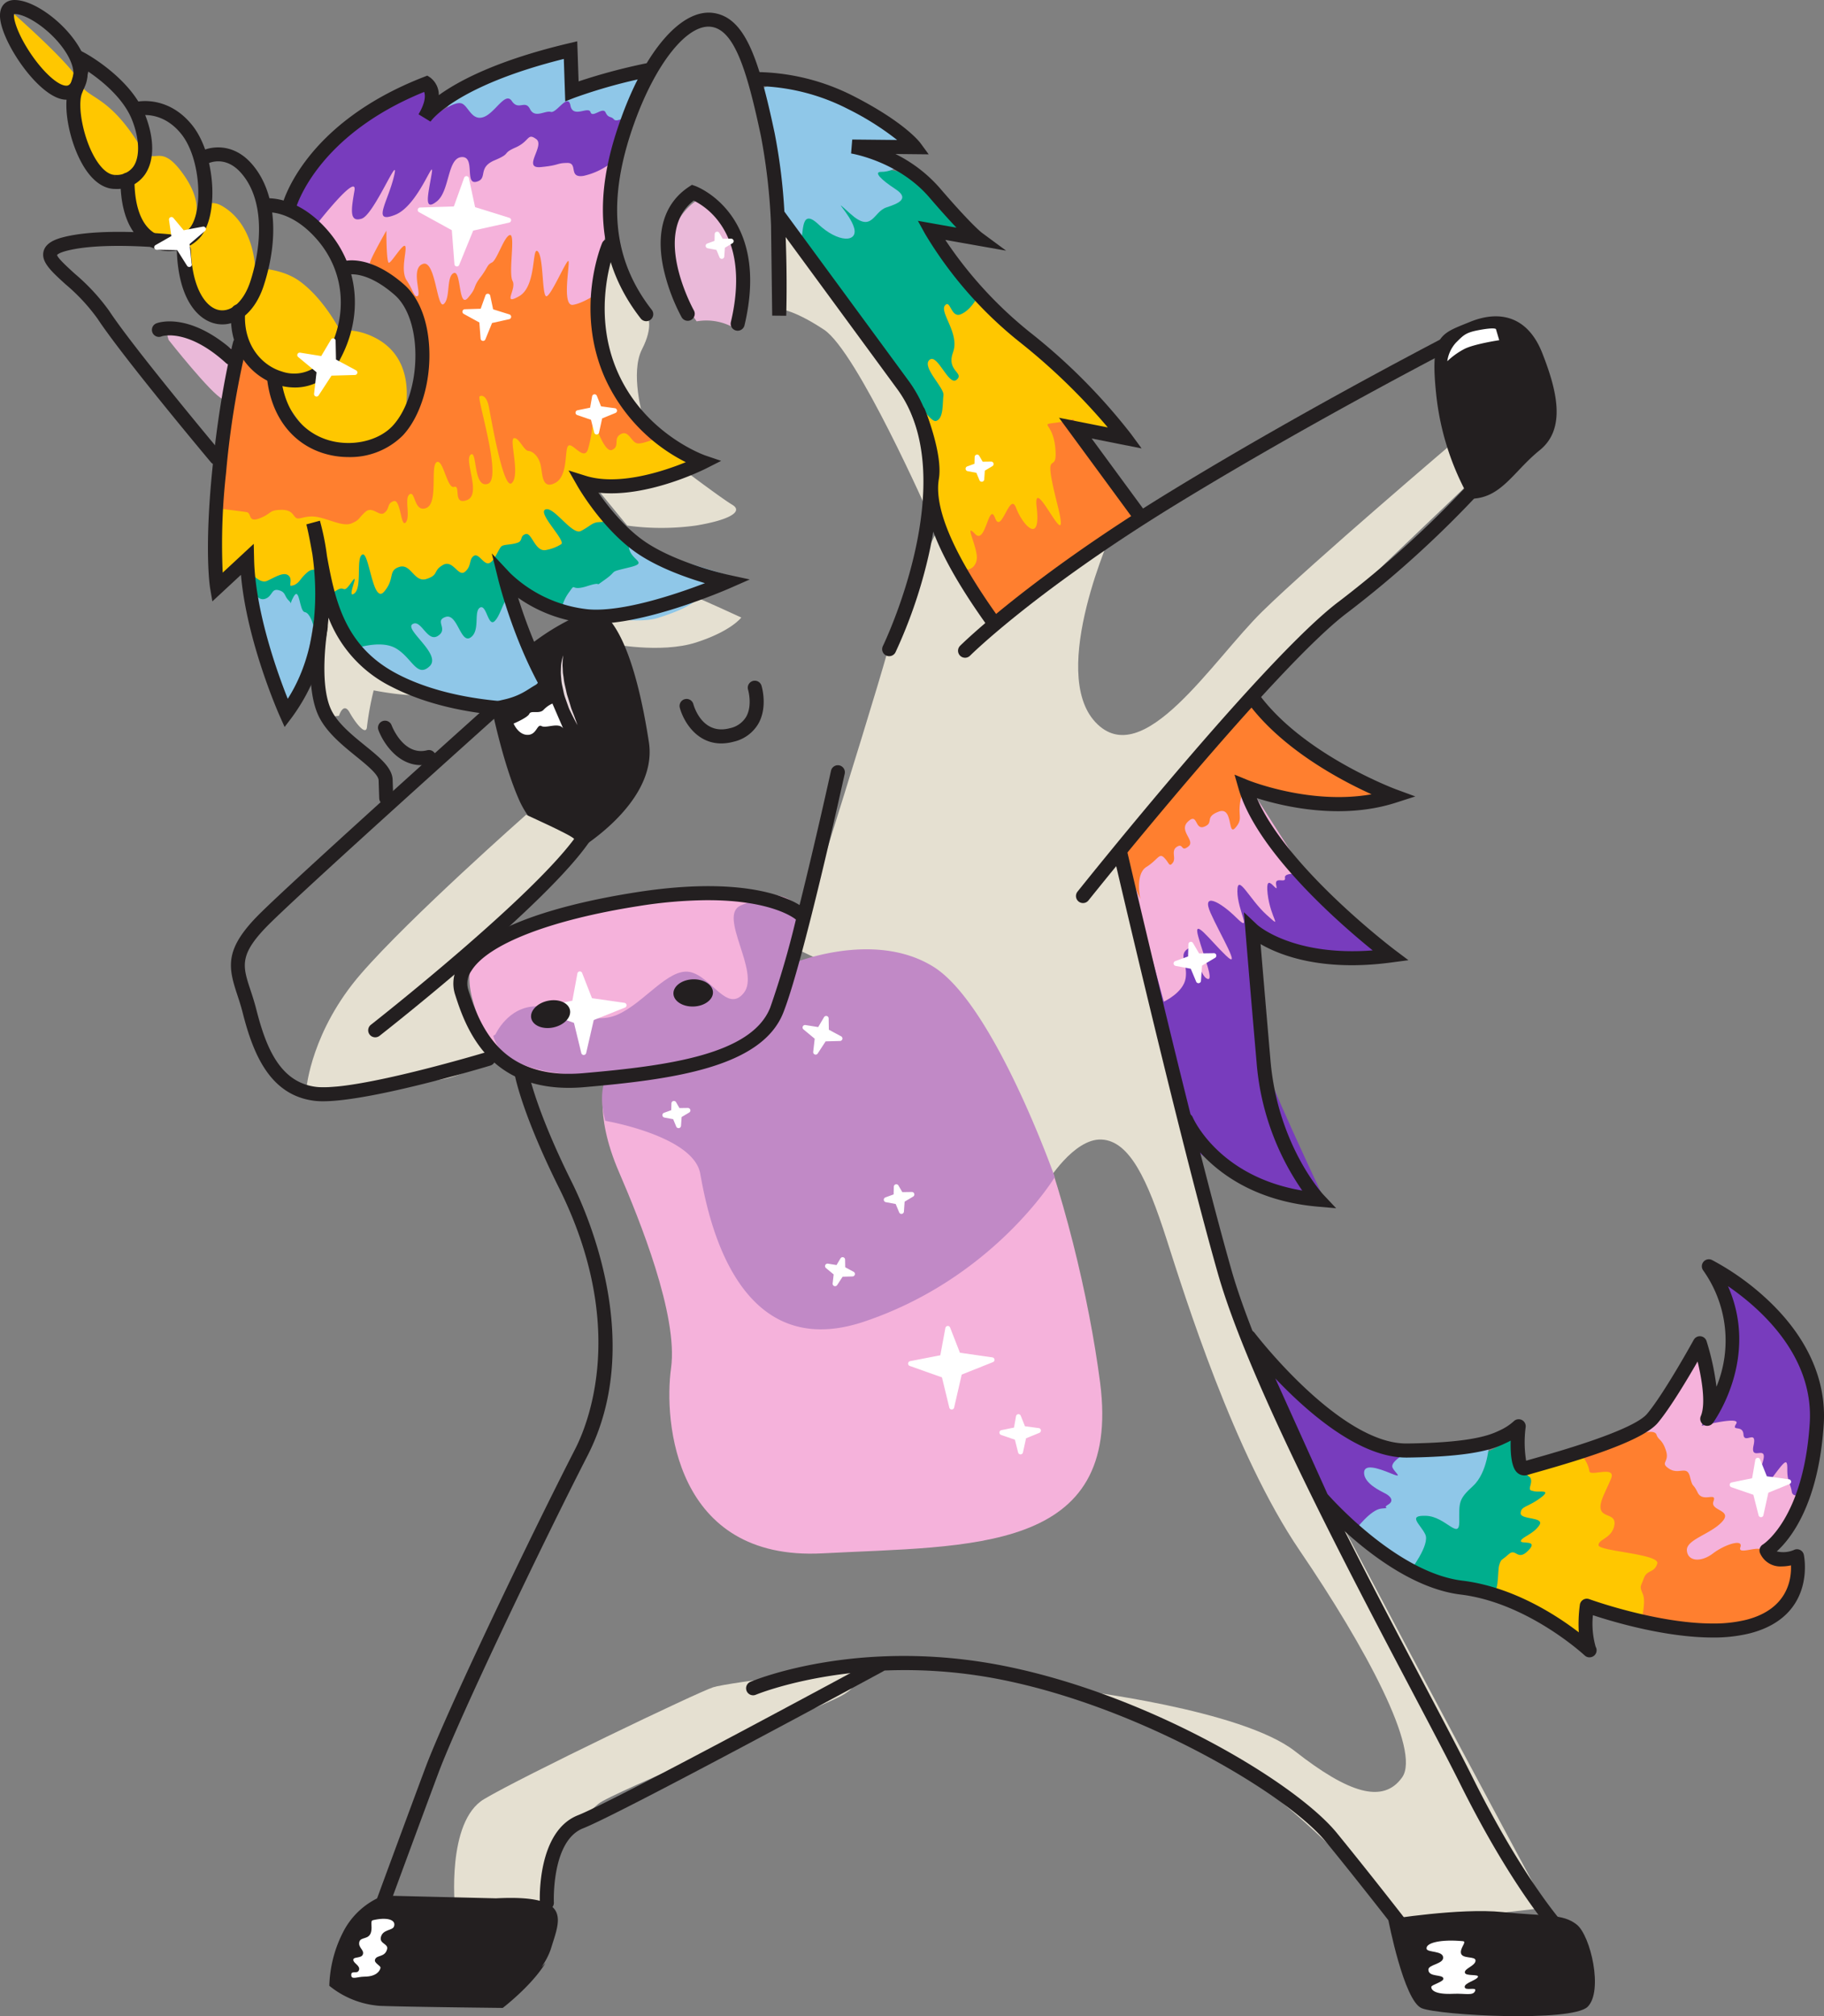 <svg xmlns="http://www.w3.org/2000/svg" width="404.331" height="446.903" viewBox="0 0 404.331 446.903"><rect x="0" y="0" width="404.331" height="446.903" fill="#808080" stroke="none"/><defs><style>.a{fill:#8fc7e8;}.b{fill:#783cbd;}.c{fill:#f5b2db;}.d{fill:#ff7f2f;}.e{fill:#ffc700;}.f{fill:#e5e0d1;}.g{fill:#c189c6;}.h{fill:#231f20;}.i{fill:#eab9d9;}.j{fill:none;stroke:#231f20;stroke-miterlimit:10;}.k{fill:#00ae8d;}.l{fill:#fff;}.m{fill:#e8d9dd;}</style></defs><g transform="translate(98.775 11.935)"><path class="a" d="M150.438,71.532s-6.256,6.812-4.279,5.793-.783,2.94,2.473,1.124.779,7.162,4.338,3.9,0,1.28,4.2-2.376,1.048,2.954,4.2-.366,5.143,4.821,7.31,2.01,1.9-.533,3.473-2.193.022,1.126,2.925,0-.265,4.992,3.7,1.028,2.544,2.666,4.705.435,1.4,1.632,2.285-.382a20.239,20.239,0,0,0,1.731-5.356,47.935,47.935,0,0,1,1.445-5.649s.418-1.095-1.441-.306-4.239,1.749-7.023,2.645-4.224.782-4.167.957a12.231,12.231,0,0,1-2.55.242s-.825,1.613-.97-1.221-.026-3.063-.474-4.455-.087-2.659-.84-2.61a53.29,53.29,0,0,0-5.8,1.673c-1.914.616-4.58,1.283-5.8,1.674a32.186,32.186,0,0,0-4,1.288C154.385,70.069,150.438,71.532,150.438,71.532Z" transform="translate(-145.773 -64.755)"/></g><g transform="translate(65.138 19.477)"><path class="b" d="M117.263,96.343s8.633-13.148,10.906-15.031,10.818-6.362,12.738-7.556,5.125-3.761,5.686-2.021,2.263,4.647,2.841,4.653,3.492-2.277,4.99-1.8,2.213,3.9,4.824,3.055,4.856-5.786,6.337-3.575,2.952-.374,4.028,1.776,3.35.267,4.617.626,3.8-4.295,4.35-1.4,3.993.06,4.44,1.452,2.726-1.262,3.347.073,1.206.765,1.835,1.522,2.088-.673,2.075.484-2.665,12.187-2.665,12.187-13.565,8.974-14.143,8.968-21.111,1.226-26.144,1.694a107.535,107.535,0,0,1-13.994.664c-3.524-.21-13.8-1.126-13.8-1.126Z" transform="translate(-117.263 -71.147)"/></g><g transform="translate(69.966 30.307)"><path class="c" d="M121.355,100.023s9.344-12.008,8.607-7.74-1.17,7.1,1.613,6.2,8.539-15.228,7.15-9.4-5.025,10.641.257,8.556,8.869-13.606,8.069-8.933-1.76,8.247,1.153,5.965,2.3-9.571,5.477-9.828.63,6.134,3.3,5.469.147-3.12,4.037-4.756,1.462-1.43,4.654-2.841,2.579-3.327,4.586-1.861-3.249,6.613,1.032,6.2,3.364-.89,5.848-.921.137,3.411,3.611,2.869a15.49,15.49,0,0,0,6.624-3.284s-1.35,13.1-1.244,14.032-1.8,6.34-1.526,7.788-.63,10.57-1.792,11.137-19.1,2.691-19.27,2.17-1.982,2.787-9.833,1.666-13.561-8.729-14.942-9.436-3.842-2.987-5.98-3.068-2.722.492-3.635-.558S121.355,100.023,121.355,100.023Z" transform="translate(-121.355 -80.326)"/></g><g transform="translate(47.361 51.124)"><path class="d" d="M109.346,124.121l7.212,6.9s2.4,8.636,3.018,9.973,10.112,5.769,12.654,5.911,9.781-1.228,12.135-5.249,5.659-10.462,5.353-14.4-1.9-11.87-2.983-13.441-9.275-8.535-9.853-8.541,3.6-7.3,3.6-7.3-.016,7.11.562,7.116,3.167-4.475,3.621-3.661-1.154,5.362.327,7.575,1.635,3.889,2.449,3.436-1.61-6.2,1.173-7.1,3.074,10.147,4.59,8.891.525-6.121,2.209-6.856,1.017,7.93,3.122,5.524,1.006-2.243,2.763-4.538,1.417-2.758,2.579-3.326,2.72-5.867,3.994-6.086-.379,8.377.586,10.179-2.426,5.583,1.469,3.368,2.775-11.069,4.092-9.957.942,9.488,1.861,9.96,4.715-8.621,4.994-7.75-1.549,10.1,1,9.663,5.81-2.83,5.81-2.83.237,16.245,1.766,19.209,9.19,11.251,9.985,12.531,1.935,3.025.543,3.473-11.365,3.466-14.218,5.343a45.606,45.606,0,0,1-10.978,5.261c-3.188.834-6.666,1.955-11.768,3.405s-15.71,4.289-18.257,4.724-7,.91-12.739,2.179a92.8,92.8,0,0,1-12.273,1.838c-2.605.262-1.909.038-7.956-2.048a25.286,25.286,0,0,1-9.591-5.938S106.067,128.248,109.346,124.121Z" transform="translate(-102.196 -97.97)"/></g><g transform="translate(47.349 87.739)"><path class="e" d="M102.277,153.841s6,.755,7.215.941.206,2.429,2.935,1.359,1.926-1.772,4.585-1.859,2.7,1.241,3.45,1.77,2.09-.671,4.742-.182,5.7,2.2,7.557,1.408,1.4-1.025,3.032-2.512,3.051,1.13,4.275.16.485-2.077,2.051-2.58,1.556,6.029,2.668,4.71-.407-5.438.874-6.233.941,4.113,3.668,3.044.847-9.3,2.3-10.15,2.308,5.978,3.873,5.473-.389,4.159,2.86,2.92-.717-8.792.8-10.049.5,7.519,3.805,6.455-2.462-18.984-1.822-19.382,1.56.073,2,2.044,3.216,18.935,5.141,17.163-.595-9.6.45-9.937,2.225,2.74,3.208,2.808,2.3,1.18,2.742,3.149.232,5.493,3.2,3.963,2.041-7.376,2.917-8.235,3.376,3.33,4.325.912a29.8,29.8,0,0,0,1.18-7.107s2.34,7.9,4.2,7.1.143-2.541,1.944-3.505,2.349,1.931,3.735,2.061,3.306-1.064,3.995-.709,4.936,3.4,5.452,3.813,2.873,1.765.665,2.666a95.127,95.127,0,0,1-10.147,3.074c-.926.105-9.371.711-9.371.711s3.228,6.451,3.62,7.668-1.282,6.75-3.719,7.533-10.129,1.34-13.608,2.46-9.2,1.234-17.9,3.456-10.553,3.012-14.778,3.6-5.623,1.618-9.37.712-10.02-3.688-11.12-3.525-.925.106-4.107.361-5.515-3.409-5.515-3.409l-1.05-4.462s-6.162,8.9-6.717,6.578S102.277,153.841,102.277,153.841Z" transform="translate(-102.186 -129.004)"/></g><g transform="translate(131.926 132.482)"><path class="f" d="M177.16,177.114s11.25,2.262,19.079-.258,10.029-5.531,10.029-5.531-8.457-3.9-9.754-4.35-12.769,2.382-12.769,2.382-9.866.86-9.874,1.727S177.16,177.114,177.16,177.114Z" transform="translate(-173.871 -166.927)"/></g><g transform="translate(104.048 198.018)"><path class="c" d="M153.642,253.083s-7.481-14.3-.249-17.777,21.474-9.791,32.716-11.106,28.551-2.565,33.52-1,6.043,6.7,4.5,9.5-10.753,25.206-24.385,27.146S163.152,268.309,153.642,253.083Z" transform="translate(-150.242 -222.473)"/></g><g transform="translate(109.346 199.524)"><path class="g" d="M155.213,253.527s2.751-6.213,9.081-6.234,12.05,4.329,17.884,1.876,11.336-10.417,16.1-9.5,8.314,9.277,12,4.633-5.762-17.01-.753-19.342,7.159-.576,7.159-.576l5.175,2.655,1.231,2.484s-4.022,24.192-15.6,28.493-49.3,9.243-52.758-4.188" transform="translate(-154.733 -223.749)"/></g><g transform="translate(133.557 211.088)"><path class="c" d="M175.97,261.656s-2.9,7.111,2.952,20.636c4.534,10.486,13.152,31.784,11.527,43.444s.713,42.779,33.563,41.041,66.47.107,61.545-37.859-23.169-95.845-43.75-95.365-24.882,2.633-24.882,2.633-1.352,7.733-3.936,11.634-12.7,7.354-17.747,10.033S175.97,261.656,175.97,261.656Z" transform="translate(-175.253 -233.55)"/></g><g transform="translate(176.422 97.456)"><path class="f" d="M273.693,414.39s36.717,4.311,48.526,13.565,19.532,11.762,23.756,5.8-8.141-28.868-22.717-50.291-25.427-56.332-29.568-69.206-8.1-21.586-14.341-21.881-12.238,9.7-12.238,9.7l-26.538-38.306-28.989-13.711s21.513-67.984,21.3-69.835S243.3,156.51,243.3,156.51l8.161,15.806,2.052,2.8,28.392-17.97S267.48,188.669,278,199.876s25.921-13.718,37.016-24.587,43.051-38.049,43.051-38.049l2.44,9.966-18.216,17.383-33.755,33.523L290.61,221.161l-5.754,8.379s21,92.7,26.529,106.283,66.543,126.812,66.543,126.812l-31.48,3.606s-29.122-34.408-51.125-41.916S273.693,414.39,273.693,414.39Z" transform="translate(-211.584 -137.24)"/></g><g transform="translate(100.662 369.592)"><path class="f" d="M147.564,421.164s-1.928-19.069,6.448-24.068,47.3-23.672,50.776-24.79,31.606-4.413,31.606-4.413,2.624,3.38-3.652,6.552S182,395.767,179.319,398.168s-8.859,7.074-9.6,11.924-.27,10.31-2.595,11.438S147.564,421.164,147.564,421.164Z" transform="translate(-147.373 -367.894)"/></g><g transform="translate(108.725 134.898)"><path class="h" d="M177.484,168.974a52.054,52.054,0,0,0-14.65,8.17c-7.343,5.82-8.628,12.57-8.628,12.57s2.635,13.553,6.535,22.089a21.531,21.531,0,0,0,12.2,11.052s18.49-10.56,16.379-24.28S183.526,171.637,177.484,168.974Z" transform="translate(-154.206 -168.974)"/></g><g transform="translate(317.975 70.117)"><path class="h" d="M339.36,154.5a59.64,59.64,0,0,1-7.392-22.966c-1.423-13.368.834-13.517,7.452-16.223s12.844-1.254,16.055,6.929,5.374,16.7-.57,21.5S346.3,154.572,339.36,154.5Z" transform="translate(-331.56 -114.068)"/></g><g transform="translate(307.734 423.613)"><path class="h" d="M322.88,415.524s3.458,18.086,7.429,19.688,33.261,3.121,36.766-.313.683-15.771-2.413-18.232-6.917-1.805-16.446-2.771S322.88,415.524,322.88,415.524Z" transform="translate(-322.88 -413.68)"/></g><g transform="translate(73.001 420.179)"><path class="h" d="M162.373,435.667s8.74-6.845,10.714-13.241,4.806-11.913-12.2-11.051l-24.963-.605A16.885,16.885,0,0,0,127,418.828a27.66,27.66,0,0,0-3.072,11.932,20.027,20.027,0,0,0,11.225,4.453c6.414.24,27.22.454,27.22.454s6.467-4.961,9.467-9.958" transform="translate(-123.928 -410.77)"/></g><g transform="translate(149.279 217.071)"><path class="h" d="M197.344,241.456c.07,1.664-1.836,3.1-4.256,3.2s-4.439-1.166-4.508-2.829,1.835-3.1,4.255-3.2S197.276,239.794,197.344,241.456Z" transform="translate(-188.578 -238.622)"/></g><g transform="translate(67.956 180.602)"><path class="f" d="M168.312,207.712s-25.683,22.666-36.607,35.255-12.053,25.192-12.053,25.192,26.013-.163,32.626-2.435,9.539-4.368,9.287-5.15-7.756-12.071-7.369-15.491c.645-5.726,11.577-13.943,15.835-19.059s9.317-12.214,8.934-12.955S168.312,207.712,168.312,207.712Z" transform="translate(-119.652 -207.712)"/></g><g transform="translate(147.911 44.357)"><path class="i" d="M193.934,119.108s-8.674-12.185-6.005-18.66,6.153-8.173,6.153-8.173,5.123-.641,7.077,3.2,3.963,15,4.062,17.989-2.159,7.608-2.159,7.608A12.412,12.412,0,0,0,193.934,119.108Z" transform="translate(-187.419 -92.235)"/></g><g transform="translate(37.084 72.465)"><path class="i" d="M93.78,118.941s9.5,12.064,12,13.129,2.023-11.164,2.023-11.164S91.084,111.458,93.78,118.941Z" transform="translate(-93.486 -116.058)"/></g><g transform="translate(1.74 1.903)"><path class="e" d="M63.529,56.252S77.922,68.757,79.443,72.588s6.253,2.337,13.563,14.4c2.794,4.608,3.911-1.175,8.773,5.117,6.214,8.043,2.522,12.083,2.522,12.083s1.988-6.91,6.719-4.179c7.208,4.159,7.314,13.775,7.314,13.775s5.7-.074,9.763,2.813c5.491,3.9,9.124,11.125,9.124,11.125s3.026-.755,7.327,1.3c11.311,5.418,6.328,19.647,6.328,19.647s-10.7,7.91-15.536,5.865-11.729-12.954-12.359-14.912-6.8-4.256-6.946-6.945-3.2-7.336-3.2-7.336-6.838-1.111-8.307-5.679a113.016,113.016,0,0,1-2.7-11.083s-7.765.484-9.164-2.522-3.333-13.04-3.333-13.04A5.213,5.213,0,0,1,82.107,91.6c-3.078-4.194-5.762-17.011-5.762-17.011s-7.383-2.807-9.539-8.162A77.447,77.447,0,0,1,63.529,56.252Z" transform="translate(-63.529 -56.252)"/></g><g transform="translate(31.991 26.392)"><path class="j" d="M89.169,77.008" transform="translate(-89.169 -77.008)"/></g><g transform="translate(133.462 210.423)"><path class="g" d="M175.889,271.005s19.5,3.324,21.034,11.663,7.536,42.5,36.305,32.86,42.3-32.045,42.3-32.045-13.476-38.289-26.915-46.636-31.669-.559-31.669-.559-2.06,9.112-3.936,11.634-10.587,6.48-19.982,9.5a137.758,137.758,0,0,1-17.038,4.332S174.222,264.628,175.889,271.005Z" transform="translate(-175.172 -232.987)"/></g><g transform="translate(278.068 296.405)"><path class="b" d="M305.4,314.151s13.267,13.777,16.953,15.089,8.353,2.685,8.353,2.685l-.19,7.166-3.212,8.521s-5.671.867-6.419.339-8.062-8.349-8.062-8.349l-15.086-33.74Z" transform="translate(-297.736 -305.863)"/></g><g transform="translate(377.224 282.449)"><path class="b" d="M381.778,327.632s7.585-12.235,7.3-18.48-3.137-15.119-3.137-15.119,10.927,8,11.692,9.485,9.5,11.631,10.019,20.393a48.863,48.863,0,0,1-2.88,18.784c-.8,1.986-12.4,8.022-13.338,6.884S381.778,327.632,381.778,327.632Z" transform="translate(-381.778 -294.034)"/></g><g transform="translate(362.647 300.432)"><path class="c" d="M369.423,326.128a51.169,51.169,0,0,0,5.609-5.84c2.46-3.095,3.792-6.114,5.543-7.829a22,22,0,0,0,2.721-3.182,48.184,48.184,0,0,1,1.831,7.475c.15,2.255.494,2.434-.314,5.287L384,324.891s8.783-2.251,7.636-.441,1.471.1,1.621,2.359,3.049-1.271,2.231,2.449,3.3-.486,2.042,3.662-.594,7.1,2.219,3.319,3.251-4.216,3.226-1.615.747,3.216.989,4.867,3.032.464,3.032.464-7.669,11.972-8.628,12.569a39.829,39.829,0,0,1-6.191,3.144c-1.826.588-5.4,2.892-8.871,2.855s-4.018,2.732-5.277-1.18-3.078-4.194-2.95-8.268-.205-5.118-1.12-8.856-4.14-13.163-4.14-13.163" transform="translate(-369.423 -309.276)"/></g><g transform="translate(346.189 317.382)"><path class="d" d="M358.571,330.052s13-4.952,13.757-5.58,3.771-1.408,4.164-.189,1.261.935,2.1,3.546-1.471,2.586.71,4,3.941-.885,4.606,1.783.566,1.16,1.7,3.487,4.337-.244,3.507,1.942,4.431,1.838,1.859,4.586-7.96,3.905-7.754,6.336,3.152,2.636,5.774.638,6.8-3.339,6.083-1.382,4.566-.79,5.125.951.56,2.4,2.061,2.88,5.151-.7,5.151-.7,1.267,6.476-1.181,8.416-11.022,6.647-15.535,6.947-18.46-3.108-18.46-3.108-5.67-8.517-7.392-9.691-7.993-3.957-8.363-7.486-1.791-5.568-.432-8.5A52.471,52.471,0,0,0,358.571,330.052Z" transform="translate(-355.473 -323.642)"/></g><g transform="translate(329.47 323.057)"><path class="e" d="M348.026,332.055l14.776-3.6a6.8,6.8,0,0,1,1.356,3.02c.046,1.331,6.083-1.383,4.782,1.725s-2.835,5.518-2.156,7.03,3.517.79,2.853,3.5-3.5,2.853-3.452,4.181,13.677,1.935,13.021,4.068-2.269,1.3-2.983,3.262-1,1.666-.209,3.524-.5,6.442-.5,6.442-12.868-5.472-12.43-2.923,1.6,5.321-.549,6.4-13.306-7.478-14.623-8.589-6.417-1.093-6.58-2.193.274-14.749,1.152-15.606a20.153,20.153,0,0,0,3.229-4.879C346.368,335.853,348.026,332.055,348.026,332.055Z" transform="translate(-341.303 -328.452)"/></g><g transform="translate(311.593 317.39)"><path class="k" d="M341.831,329.07s4.815-1.741,6.74-3.515,4.481-2.786,3.942-.883-2.592,4.481-1.969,5.817,3.147,3.212,3.147,3.212.514.412.155,1.679-.184,1.209.853,1.451,4.052-.534,1.254,1.517-4.237,1.747-4.309,3.307,5.425.749,4.132,2.7-3.783,2.561-4.08,3.424,4.1-.361,1.653,2.158-2.71-.664-4.344.822-1.627.9-2.106,2.406.191,7.047-2.289,6.5-18.459-6.214-18.459-6.214,2.315-6.259,2.153-7.36-.994-10.24-.3-10.464,6.191-.456,7.831-2.52S341.831,329.07,341.831,329.07Z" transform="translate(-326.151 -323.649)"/></g><g transform="translate(300.442 320.181)"><path class="a" d="M327.294,328.3s-2.908,1.7-2.343,2.868,2.519,2.453-.36,1.266-6.1-2.259-5.952,0,3.543,3.853,4.692,4.443,2.065,1.64.611,2.491.977.647-1.455.852-5.787,4.77-5.787,4.77l7.748,5.571,4.315,3.569s4.565-5.878,3.433-8.2-4.06-4.262.217-4.1,7.34,5.511,7.327,1.29-.238-4.917,3.029-7.887,3.564-9.211,3.564-9.211-2.164,2.231-7.767,2.116S327.294,328.3,327.294,328.3Z" transform="translate(-316.7 -326.015)"/></g><g transform="translate(102.509 65.107)"><path class="l" d="M154.478,110.287l-1.19,3.315-3.886.123,3.727,2.049.3,3.875,1.589-3.9,4.084-.908-3.912-1.222Z" transform="translate(-148.854 -109.738)"/><path class="l" d="M153.513,120.283a.5.5,0,0,1-.084-.007.549.549,0,0,1-.464-.5l-.276-3.578-3.468-1.908a.549.549,0,0,1,.247-1.029l3.514-.11,1.063-2.965a.541.541,0,0,1,.553-.362.549.549,0,0,1,.5.433l.644,3.023,3.608,1.127a.549.549,0,0,1-.045,1.06l-3.8.845-1.481,3.63A.55.55,0,0,1,153.513,120.283Zm-2.006-5.989,1.97,1.083a.552.552,0,0,1,.283.439l.12,1.563.713-1.749a.554.554,0,0,1,.389-.329l2.078-.461-1.951-.61a.55.55,0,0,1-.373-.409l-.309-1.451-.539,1.5a.549.549,0,0,1-.5.363Z" transform="translate(-148.938 -109.821)"/></g><g transform="translate(92.597 39.046)"><path class="l" d="M151.26,88.2l-2.4,6.7L141,95.149l7.534,4.142.606,7.832,3.211-7.873,8.255-1.837L152.7,94.942Z" transform="translate(-140.453 -87.65)"/><path class="l" d="M149.225,107.756a.517.517,0,0,1-.085-.007.549.549,0,0,1-.462-.5l-.583-7.537-7.275-4a.549.549,0,0,1,.248-1.029l7.481-.235,2.278-6.352a.531.531,0,0,1,.553-.361.548.548,0,0,1,.5.432l1.372,6.43,7.6,2.375a.549.549,0,0,1-.045,1.059l-7.976,1.774-3.1,7.606A.548.548,0,0,1,149.225,107.756Zm-6.119-12.038,5.777,3.175a.554.554,0,0,1,.283.44l.427,5.519,2.335-5.726a.548.548,0,0,1,.388-.328l6.25-1.391-5.946-1.858a.55.55,0,0,1-.373-.408l-1.037-4.859-1.754,4.888a.547.547,0,0,1-.5.363Z" transform="translate(-140.537 -87.733)"/></g><g transform="translate(119.726 215.331)"><path class="l" d="M172.249,237.612l-1.189,6.413L164,245.4l7.42,2.636,1.7,6.991,1.746-7.591,7.193-2.872-7.511-1.072Z" transform="translate(-163.447 -237.063)"/><path class="l" d="M173.2,255.662a.549.549,0,0,1-.534-.419l-1.628-6.7L163.9,246a.549.549,0,0,1,.079-1.056l6.7-1.306,1.122-6.047a.548.548,0,0,1,1.05-.1l2.177,5.584,7.194,1.028a.549.549,0,0,1,.126,1.052l-6.927,2.766-1.68,7.31a.548.548,0,0,1-.532.426Zm-7.046-10.02,5.53,1.963a.552.552,0,0,1,.35.388l1.15,4.736,1.225-5.329a.555.555,0,0,1,.333-.387l5.283-2.11-5.477-.781a.552.552,0,0,1-.434-.345l-1.593-4.087-.838,4.518a.549.549,0,0,1-.434.439Z" transform="translate(-163.531 -237.147)"/></g><g transform="translate(201.301 293.912)"><path class="l" d="M241.388,304.215l-1.188,6.413-7.064,1.379,7.419,2.635,1.7,6.99L244,314.042l7.192-2.872-7.511-1.071Z" transform="translate(-232.587 -303.666)"/><path class="l" d="M242.336,322.264a.545.545,0,0,1-.532-.416l-1.628-6.705-7.142-2.535a.549.549,0,0,1,.08-1.056l6.7-1.306,1.12-6.044a.551.551,0,0,1,.488-.448.543.543,0,0,1,.56.347l2.178,5.584,7.194,1.027a.548.548,0,0,1,.125,1.053l-6.924,2.765-1.681,7.311A.525.525,0,0,1,242.336,322.264Zm-7.044-10.019,5.53,1.964a.549.549,0,0,1,.349.387l1.15,4.736L243.55,314a.545.545,0,0,1,.329-.387l5.283-2.109-5.476-.782a.542.542,0,0,1-.433-.342l-1.594-4.089-.838,4.519a.551.551,0,0,1-.434.439Z" transform="translate(-232.671 -303.749)"/></g><g transform="translate(127.576 87.395)"><path class="l" d="M174.321,129.179l-.506,2.884-3.165.648,3.341,1.152.792,3.132.752-3.414,3.218-1.319-3.378-.45Z" transform="translate(-170.1 -128.628)"/><path class="l" d="M174.866,137.627a.549.549,0,0,1-.532-.414l-.72-2.845-3.059-1.055a.549.549,0,0,1,.068-1.057l2.8-.573.441-2.514a.551.551,0,0,1,.484-.452.539.539,0,0,1,.566.342l.933,2.334,3.059.408a.548.548,0,0,1,.136,1.051l-2.951,1.209-.69,3.135a.549.549,0,0,1-.527.431Zm-2.058-4.7,1.444.5a.55.55,0,0,1,.354.385l.223.883.252-1.148a.545.545,0,0,1,.328-.389l1.314-.54-1.339-.178a.547.547,0,0,1-.437-.34l-.337-.841-.172.984a.55.55,0,0,1-.431.444Z" transform="translate(-170.184 -128.712)"/></g><g transform="translate(227.163 83.705)"><path class="l" d="M258.728,126.05l-.507,2.884-3.166.647,3.341,1.153.793,3.131.751-3.415,3.217-1.319-3.377-.45Z" transform="translate(-254.507 -125.501)"/><path class="l" d="M259.273,134.5a.553.553,0,0,1-.534-.414l-.717-2.845-3.06-1.056a.549.549,0,0,1,.068-1.056l2.8-.572.441-2.515a.55.55,0,0,1,1.052-.11l.931,2.334,3.061.407a.549.549,0,0,1,.136,1.052l-2.952,1.209-.69,3.134a.551.551,0,0,1-.527.432Zm-2.06-4.7,1.446.5a.555.555,0,0,1,.354.383l.222.881.254-1.147a.545.545,0,0,1,.327-.391l1.314-.538-1.339-.179a.551.551,0,0,1-.438-.34l-.335-.841-.172.984a.551.551,0,0,1-.431.444Z" transform="translate(-254.591 -125.585)"/></g><g transform="translate(212.68 109.102)"><path class="l" d="M246.452,147.577l-.506,2.883-3.165.648,3.341,1.152.789,3.132.752-3.414,3.217-1.319-3.376-.451Z" transform="translate(-242.231 -147.027)"/><path class="l" d="M247,156.025a.55.55,0,0,1-.531-.414l-.719-2.846-3.062-1.055a.55.55,0,0,1,.068-1.057l2.8-.572.44-2.515a.551.551,0,0,1,.485-.451.536.536,0,0,1,.566.342l.934,2.333,3.058.408a.549.549,0,0,1,.134,1.052l-2.948,1.209-.693,3.134a.547.547,0,0,1-.526.432Zm-2.055-4.7,1.444.5a.551.551,0,0,1,.353.385l.223.881.253-1.147a.546.546,0,0,1,.328-.391l1.314-.539-1.338-.178a.55.55,0,0,1-.438-.34l-.336-.841-.172.984a.55.55,0,0,1-.431.442Z" transform="translate(-242.315 -147.111)"/></g><g transform="translate(383.428 323.132)"><path class="l" d="M393.175,328.978l-.782,4.456-4.892,1,5.162,1.78,1.226,4.838,1.16-5.272,4.972-2.04-5.219-.7Z" transform="translate(-386.952 -328.432)"/><path class="l" d="M393.971,341.684a.55.55,0,0,1-.533-.414l-1.153-4.551-4.879-1.684a.548.548,0,0,1,.068-1.056l4.526-.926.715-4.086a.552.552,0,0,1,.485-.452.56.56,0,0,1,.566.343l1.507,3.767,4.9.654a.548.548,0,0,1,.135,1.05l-4.705,1.93-1.1,4.994a.551.551,0,0,1-.528.43Zm-4.311-7.032,3.264,1.127a.553.553,0,0,1,.354.383l.655,2.591.664-3.009a.547.547,0,0,1,.328-.389l3.069-1.26-3.182-.424a.552.552,0,0,1-.438-.341l-.911-2.275-.447,2.555a.548.548,0,0,1-.43.444Z" transform="translate(-387.036 -328.515)"/></g><g transform="translate(221.542 313.469)"><path class="l" d="M253.964,320.79l-.507,2.883-3.166.649,3.341,1.152.793,3.131.751-3.414,3.217-1.319-3.377-.45Z" transform="translate(-249.743 -320.243)"/><path class="l" d="M254.509,329.237a.552.552,0,0,1-.533-.414l-.719-2.845-3.059-1.055a.549.549,0,0,1,.067-1.057l2.8-.573.441-2.514a.55.55,0,0,1,.484-.452.557.557,0,0,1,.569.342l.931,2.335,3.062.406a.549.549,0,0,1,.134,1.053l-2.952,1.21-.689,3.134a.551.551,0,0,1-.527.431Zm-2.059-4.7,1.445.5a.552.552,0,0,1,.354.385l.223.88.253-1.147a.55.55,0,0,1,.328-.389l1.314-.539-1.34-.179a.556.556,0,0,1-.438-.34l-.335-.842-.171.986a.553.553,0,0,1-.432.441Z" transform="translate(-249.827 -320.326)"/></g><g transform="translate(177.91 225.2)"><path class="l" d="M217.994,245.977l-1.494,2.518-3.19-.514,2.717,2.259-.368,3.209,1.911-2.928,3.476-.1-3-1.616Z" transform="translate(-212.762 -245.428)"/><path class="l" d="M215.744,254.081a.533.533,0,0,1-.186-.032.547.547,0,0,1-.359-.578l.334-2.915-2.49-2.069a.549.549,0,0,1,.438-.964l2.821.454,1.3-2.2a.549.549,0,0,1,1.021.27l.047,2.513,2.717,1.464a.548.548,0,0,1-.245,1.031l-3.188.089-1.754,2.687A.549.549,0,0,1,215.744,254.081Zm-.457-5.156,1.175.977a.549.549,0,0,1,.193.485l-.1.9.642-.984a.549.549,0,0,1,.445-.249l1.421-.039-1.191-.641a.553.553,0,0,1-.288-.473l-.017-.9-.51.859a.559.559,0,0,1-.559.262Z" transform="translate(-212.845 -245.512)"/></g><g transform="translate(182.89 278.665)"><path class="l" d="M220.878,291.293l-1.068,1.8-2.278-.369,1.941,1.615-.263,2.292,1.365-2.091,2.483-.068-2.142-1.155Z" transform="translate(-216.982 -290.743)"/><path class="l" d="M219.293,297.263a.6.6,0,0,1-.186-.032.549.549,0,0,1-.359-.578l.229-2-1.713-1.424a.547.547,0,0,1-.149-.648.56.56,0,0,1,.587-.315l1.91.308.877-1.477a.548.548,0,0,1,1.019.269l.033,1.7,1.859,1a.549.549,0,0,1-.245,1.032l-2.195.06-1.208,1.85A.553.553,0,0,1,219.293,297.263Zm.216-3.6.4.333a.547.547,0,0,1,.2.471l.1-.147a.546.546,0,0,1,.445-.249l.428-.013-.333-.179a.547.547,0,0,1-.289-.471v-.1l-.084.14a.555.555,0,0,1-.559.263Z" transform="translate(-217.066 -290.827)"/></g><g transform="translate(195.911 262.5)"><path class="l" d="M230.793,277.591l-.056,2.09-2.168.788,2.479.465.887,2.13.175-2.493,2.136-1.267-2.435.034Z" transform="translate(-228.019 -277.042)"/><path class="l" d="M232.019,283.7a.548.548,0,0,1-.507-.339l-.772-1.856-2.191-.409a.55.55,0,0,1-.086-1.056l1.818-.66.047-1.718a.549.549,0,0,1,1.022-.262l.858,1.471,2.113-.03h.009a.55.55,0,0,1,.279,1.022l-1.887,1.121-.156,2.206a.553.553,0,0,1-.46.5A.718.718,0,0,1,232.019,283.7Zm-1.294-3.315.51.1a.554.554,0,0,1,.4.316l.012-.177a.551.551,0,0,1,.268-.433l.368-.218-.379,0H231.9a.551.551,0,0,1-.474-.273l-.047-.081,0,.163a.55.55,0,0,1-.361.5Z" transform="translate(-228.102 -277.126)"/></g><g transform="translate(146.836 244.038)"><path class="l" d="M188.974,261.943l-.051,1.88-1.95.71,2.231.417.8,1.915.157-2.24,1.919-1.139-2.188.03Z" transform="translate(-186.425 -261.394)"/><path class="l" d="M190.084,267.5a.55.55,0,0,1-.507-.336l-.682-1.644-1.939-.361a.549.549,0,0,1-.087-1.056l1.6-.581.041-1.508a.548.548,0,0,1,1.022-.262l.755,1.3,1.867-.026a.576.576,0,0,1,.537.4.548.548,0,0,1-.248.621l-1.673.993-.137,1.954a.546.546,0,0,1-.459.5A.576.576,0,0,1,190.084,267.5Zm-.955-3.052.258.05a.535.535,0,0,1,.307.172.551.551,0,0,1,.267-.43l.153-.092-.133,0a.573.573,0,0,1-.428-.2.549.549,0,0,1-.359.471Z" transform="translate(-186.508 -261.478)"/></g><g transform="translate(117.718 221.7)"><path class="h" d="M170.453,244.711c.35,1.628-1.285,3.361-3.653,3.872s-4.573-.4-4.924-2.023,1.284-3.361,3.653-3.871S170.1,243.084,170.453,244.711Z" transform="translate(-161.829 -242.545)"/></g><g transform="translate(55.142 112.867)"><path class="k" d="M109.092,164.139s2.052,2.794,3.737,2.061,3.722-2.157,4.81-1.163-.435,2.826,1.075,2.15,1.286-1.373,3.095-2.915,3.635.558,3.8,1.08a17.851,17.851,0,0,0,.452,2.159c.322.932.911,1.644,2.061.873,2.211-1.481,1.318,1.11,3.429-1.872s-1.253,3.859.611,2.492.314-7.973,1.823-8.651,2.282,11.159,4.8,8.238.772-4.656,3.381-5.495,3.256,3.56,6.041,2.663,1.347-1.777,3.616-3.083,3.383,2.75,4.9,1.495.836-2.766,1.943-3.505,2.176,1.988,3.393,1.6,2.174-3.387,2.815-3.785,2.026-.269,3.417-.717.479-1.5,1.87-1.946,2.1,4.126,4.588,3.516A9.115,9.115,0,0,0,178,158.09c1.336-.622-5.3-6.934-3.446-7.723s5.895,5.785,7.87,4.764,2.331-1.711,3.6-1.928a36.62,36.62,0,0,1,4.567-.126l5.522,8.207a38.669,38.669,0,0,1-2.473,4.252c-.7.8-12.084,6-12.084,6s-3.542,1.522-4.288,1-11.66-7-11.66-7l1.823,8.055s-6.093,7.913-7.839,9.051-11.033,5.089-12.017,5.02-8.4-3.44-8.4-3.44-4.611-1.2-5.121-2.192-10.17-5.943-10.17-5.943-4.518.877-6.133.63-8.957-5.758-8.957-5.758Z" transform="translate(-108.791 -150.301)"/></g><g transform="translate(55.924 120.813)"><g transform="translate(68.504)"><path class="a" d="M182.462,157.036c-.037,3.468,4.874,3.808.065,4.971s-2.318.555-5.288,2.662.055.175-3.945,1.463-2.419-.95-4,1.287a9.508,9.508,0,0,0-1.776,4.028s15.395,3.686,21.484,1.726,7.17-2.956,10.14-5.063,8.159-3.516,8.159-3.516Z" transform="translate(-167.516 -157.036)"/></g><g transform="translate(22.266 11.059)"><path class="a" d="M163.5,166.409s2.835,5.23,3.11,6.679,2.172,7.942,2.508,8.986,1.294,3.424-.334,4.331-3.262,2.394-7.027,3.222-2.672,1.245-5.675.866a26.785,26.785,0,0,1-8.359-2.11c-3.338-1.422-7.2-2.676-8.228-3.5s-11.17-6.4-11.17-6.4,6.057-2.323,9.619-.205,4.613,6.58,7.415,3.95-5.7-8.15-3.777-9.346,3.253,4.138,5.638,2.6-.891-3.363,1.72-4.2,3.289,6.044,5.5,4.566.637-5.773,2.091-6.625,1.8,4.413,3.263,2.981S161.762,166.969,163.5,166.409Z" transform="translate(-128.326 -166.409)"/></g><g transform="translate(0 9.769)"><path class="a" d="M109.454,165.316s1.069,2.729,2.809,2.169,1.354-2.357,3.026-1.934,1.2,1.341,2.288,2.336-.3,1.442,1.05-.914,1.238,3.25,2.449,3.436,1.878,2.852,1.878,2.852-2.4,14.6-2.585,15.232-3.4,4.358-3.735,3.314S109.454,165.316,109.454,165.316Z" transform="translate(-109.454 -165.316)"/></g></g><g transform="translate(211.225 88.859)"><path class="d" d="M242.311,165.844l7.2,13.535s5.694-3.286,7.907-4.767S280.3,159.186,280.3,159.186l3.038-3.09s-13.057-17.3-13.226-17.825-3.9-8.536-4.594-8.313-24.354,18.592-24.429,20.152S242.311,165.844,242.311,165.844Z" transform="translate(-241.082 -129.953)"/></g><g transform="translate(203.306 64.499)"><path class="e" d="M276.342,136.72l-29.366-27.414s-10.892,2.546-10.96,3.528-1.981,12.348-1.594,14.145,1.4,12.656,1.678,13.526-.033,11.866.3,12.909-.083,2.138.585,4.8,5.229,8.494,6.53,11.34,4.435,1.259,4.062-1.693-2.7-7.195-.355-4.685,3.022-7.31,4.429-3.538,3.243-6.034,4.649-2.263,5.575,8.38,4.566-.127,8.015,12.975,4.573-.7,0-5.955-.4-11.97-3.523-5.585-.4-6.015a29.485,29.485,0,0,0,4.344-.822l1.187,2.5,5.661.29,2.256-.151Z" transform="translate(-234.37 -109.306)"/></g><g transform="translate(177.525 36.77)"><path class="k" d="M212.688,103.368s6.391,7.926,7.648,9.442,13.571,17.713,14.083,18.7,6.356,11.395,8.095,10.835,1.37-4.089,1.619-5.706-4.9-6.291-3.1-7.834,4.218,5.939,6.025,4.4-2.349-1.933-.806-6.079-3.027-8.817-1.8-10.365,1.3,2.843,3.506,1.943,3.619-3.662,3.619-3.662l-8.642-13.731,5.774.638s-3.8-7.032-4.713-8.083-8.66-6.62-9.467-6.745-9.691-2.066-12.419-1-9.337,3.2-9.53,4.988S212.688,103.368,212.688,103.368Z" transform="translate(-212.519 -85.804)"/></g><g transform="translate(168.688 18.715)"><path class="a" d="M209.133,93.872s.014,4.22.86,6.251,2.372,5.574,3.589,5.182-.265-7.978,4.142-3.829,8.8,4.08,7.967.892-5.7-7.573-.834-3.188,5.034-.468,7.991-1.421,5.106-2.027,1.95-4.083-4.874-3.807-3.14-3.79,3.766-.828,3.367-1.468-6.719-4.174-6.719-4.174l7.525-1.078s-9.152-9.342-11.631-9.888S207.179,70.5,207.179,70.5l-2.15,1.076Z" transform="translate(-205.029 -70.501)"/></g><g transform="translate(254.279 190.597)"><path class="b" d="M307.947,217.149l10.152,7.677,12.3,12.555s-17.512-.125-19.359-.49-9.787-3.57-9.787-3.57,1.549,23.31,1.693,26.144,14,32.167,14,32.167-12.994-1-14.256-1.941-13.5-7.944-13.781-8.813-11.332-44.162-11.332-44.162l10.077-18.8,10.769-1.738Z" transform="translate(-277.573 -216.183)"/></g><g transform="translate(250.013 171.632)"><path class="c" d="M300.227,201.8l13.139,20.54s-4.845-.742-4.574.7-2.48-.544-1.925,1.772-2.561-3.784-1.925,1.772,3.56,8.071-.221,4.679-6.493-9.432-6.48-5.211,3.43,9.455-.233,5.834-7.8-5.745-5.713-1.041,7.034,12.905,3.429,9.457-7.424-8.746-6.141-4.167,3.708,10.327,1.812,9.21-2.175-7.943-4.211-6.519.084,3.238-.413,6.47-4.851,5.21-4.851,5.21l-7.962-29.5,19-20.9Z" transform="translate(-273.958 -200.109)"/></g><g transform="translate(248.317 154.149)"><path class="d" d="M276.98,230.466s-1.215-5.559,1.345-7.152,2.808-3.209,3.952-2.04,1.075,2.147,1.895,1.117-.491-2.722.962-3.574.8,1.281,2.487-.032-2.276-3.492-.058-5.549,1.424,2.035,3.632,1.135-.1-2.082,3.154-3.32,1.966,5.512,3.661,3.622.718-2.537,1.036-5.134a10.739,10.739,0,0,1,1.2-4.033s11.218,5.029,14.46,4.368,16.2-.988,16.2-.988l-16.816-11.677-12.476-11.92-29.09,34.9Z" transform="translate(-272.52 -185.291)"/></g><g transform="translate(68.978 128.974)"><path class="f" d="M126.68,193.65s.988-3.2,2.349-.756,3.758,5.415,3.87,3.075a66.032,66.032,0,0,1,1.47-7.96s8.306,1.646,10.915.806c0,0-16.1-10.658-17.278-14.31s-5.7-10.55-5.7-10.55-2.149,14.8-1.737,16.976,4.722,12.88,4.722,12.88Z" transform="translate(-120.518 -163.953)"/></g><g transform="translate(131.937 104.06)"><path class="f" d="M180.987,155.28a55.713,55.713,0,0,0,15.259-.015c7.382-1.223,10.523-3.1,8.024-4.6s-10.872-7.828-10.872-7.828-8.756,2.625-10.147,3.073-9.372.711-9.372.711Z" transform="translate(-173.88 -142.837)"/></g><g transform="translate(133.029 56.808)"><path class="f" d="M184.279,138.328s-2.847-9.741-.192-14.914,1.193-7.368,1.193-7.368L178.3,103.314l-1.718-.526s-2.315,14.281-1.662,18.1S184.279,138.328,184.279,138.328Z" transform="translate(-174.806 -102.788)"/></g><g transform="translate(172.289 48.337)"><path class="f" d="M208.112,115.735l-.031-14.216,1.363-5.911s19.3,28.061,19.984,29.283,10.558,15.469,11.4,18.078.913,18.461.913,18.461-15.957-36.229-23.277-41.074S208.112,115.735,208.112,115.735Z" transform="translate(-208.081 -95.608)"/></g><g transform="translate(275.311 279.135)"><path class="h" d="M372.457,379.46h-.039a1.556,1.556,0,0,1-1.048-.421c-.124-.115-12.624-11.688-27.5-13.5-16-1.947-31.361-19.662-32.007-20.415a1.578,1.578,0,0,1-.238-.372l-16.082-35.642a1.554,1.554,0,0,1,2.653-1.58c.186.245,18.814,24.525,33.61,24.525h.152c14.794-.172,18.679-2.008,20.545-2.891l.263-.123a11.84,11.84,0,0,0,2.892-1.926,1.557,1.557,0,0,1,2.63,1.277,25.7,25.7,0,0,0,.1,7.477c.419-.121.982-.282,1.66-.473,5.464-1.549,22.094-6.254,25.17-9.935,3.809-4.558,10.258-16.259,10.321-16.377a1.556,1.556,0,0,1,2.843.272,56.469,56.469,0,0,1,2.2,10.118,26.854,26.854,0,0,0-2.97-25.823,1.555,1.555,0,0,1,1.975-2.27,57.326,57.326,0,0,1,12.889,9.354c8.4,8.1,12.507,17.456,11.884,27.067-1.154,17.883-7.492,25.548-10.418,28.17a6,6,0,0,0,3.945-.379,1.55,1.55,0,0,1,2.059,1.112c.032.137,2.9,13.6-11.952,17.429a33.379,33.379,0,0,1-8.246.927c-10.459,0-22.081-3.468-26.558-4.946a18.746,18.746,0,0,0,.611,7,1.554,1.554,0,0,1-1.343,2.336Zm-58.1-36.194c1.573,1.776,15.851,17.484,29.882,19.191,11.224,1.364,20.909,7.68,25.826,11.457a31.347,31.347,0,0,1,.238-6.135,1.556,1.556,0,0,1,2.072-1.223c.147.054,14.921,5.4,27.366,5.4a30.232,30.232,0,0,0,7.471-.827c9.128-2.356,10.013-8.934,9.887-12.059a9.282,9.282,0,0,1-1.973.23,4.907,4.907,0,0,1-4.929-3.052,1.555,1.555,0,0,1,.69-1.816c.079-.05,9-5.74,10.366-26.826.972-15.044-11.065-25.584-18.121-30.428,7.127,16.106-3.233,30.191-3.351,30.347a1.554,1.554,0,0,1-2.671-1.543c1.14-2.676.244-8.137-.713-12.1-2.254,3.917-6.08,10.324-8.8,13.58-3.274,3.917-15.994,7.9-26.71,10.934-1.017.289-1.763.5-2.127.617a2.373,2.373,0,0,1-2.533-.685c-1.135-1.262-1.334-4.3-1.264-6.915-.281.155-.579.309-.891.454l-.247.117c-2.225,1.051-6.366,3.009-21.839,3.189H331.8c-10.4,0-21.858-10.012-29.021-17.557Z" transform="translate(-295.399 -291.225)"/></g><g transform="translate(9.567 51.394)"><path class="h" d="M108.543,149.828a1.547,1.547,0,0,1-1.192-.556c-.8-.946-19.522-23.3-25.14-31.833a42,42,0,0,0-7.07-7.605c-3.175-2.885-5.469-4.97-4.889-7.31.477-1.927,2.717-2.714,4.361-3.138,9.219-2.377,25.551-.46,26.242-.379a1.554,1.554,0,1,1-.37,3.086c-.164-.019-16.443-1.933-25.093.3-1.839.475-2.137.918-2.14.923.061.654,2.327,2.712,3.981,4.216a45.114,45.114,0,0,1,7.576,8.2c5.519,8.382,24.731,31.314,24.924,31.544a1.554,1.554,0,0,1-1.189,2.553Z" transform="translate(-70.163 -98.199)"/></g><g transform="translate(133.649 2.798)"><path class="h" d="M238.791,199.662a1.554,1.554,0,0,1-1.4-2.238c.181-.368,17.829-37.014,3.18-56.976l-24.729-33.693c.367,9.311.142,16.894.123,17.452l-3.107-.03-.257-20A133.705,133.705,0,0,0,210.363,84.4c-3.121-14.761-5.91-23.458-10.937-24.229-5.269-.809-12.294,7.894-17.087,21.166-6.174,17.1-4.959,30.308,3.826,41.562a1.554,1.554,0,0,1-2.451,1.913c-12.489-16-8.435-33.077-4.3-44.532C184.888,65.125,192.931,56.026,199.9,57.1c6.877,1.055,9.944,9.806,13.507,26.659a126.7,126.7,0,0,1,2.15,17.35l27.527,37.5c6.565,8.946,8.127,22.228,4.515,38.411a107.913,107.913,0,0,1-7.408,21.772A1.556,1.556,0,0,1,238.791,199.662Z" transform="translate(-175.331 -57.011)"/></g><g transform="translate(46.096 52.914)"><path class="h" d="M118.117,207.718l-1.068-2.4c-.32-.717-7.324-16.589-8.608-31.323l-6.336,5.879-.485-2.83c-.055-.32-1.324-8.055.422-25.9,1.738-17.766,4.558-28.372,4.677-28.815a1.555,1.555,0,0,1,3,.808,194.585,194.585,0,0,0-4.586,28.31,141.545,141.545,0,0,0-.74,22.06l6.882-6.385.08,3.451c.271,11.616,5.229,25.3,7.459,30.9,6.994-10.964,6.566-24.258,5.465-32.036-.424-2.337-.822-4.545-1.336-6.626l3-.816a54.568,54.568,0,0,1,1.57,7.851c1.816,9.986,3.981,20.169,15.841,26.253,12,6.159,27.352,6.4,33.464,6.21-7.416-11.6-11.175-26.589-11.343-27.264l-1.432-5.8,4.077,4.368a29.369,29.369,0,0,0,17.292,8.024c7.621.663,19.552-3.37,25.889-5.8-4.2-1.245-10.448-3.458-15.13-6.686-7.606-5.247-12.928-14.471-13.149-14.86l-1.963-3.436,3.777,1.182c7.35,2.3,17.239-.988,22.216-3.015a38.876,38.876,0,0,1-17.96-18.743c-6.632-15.07-.832-29.248-.582-29.845a1.555,1.555,0,0,1,2.868,1.2c-.057.133-5.519,13.576.559,27.391,6.09,13.847,19.322,18.47,19.454,18.515l3.5,1.189-3.3,1.67c-.59.3-13.139,6.572-23.918,5.375,2.127,3.057,5.819,7.752,10.259,10.813,7.058,4.867,18.5,7.392,18.616,7.415l4.682,1.017-4.387,1.926c-.818.36-20.168,8.788-31.7,7.781a31.752,31.752,0,0,1-15.262-5.643c1.863,5.911,5.581,16.108,11.03,23.724l1.58,2.208-2.7.244c-.883.078-21.767,1.851-37.851-6.4a28.516,28.516,0,0,1-14.093-15.378,42.476,42.476,0,0,1-8.139,22.142Z" transform="translate(-101.124 -99.488)"/></g><g transform="translate(68.801 137.392)"><path class="h" d="M137.182,212.151a1.555,1.555,0,0,1-1.553-1.5l-.132-3.99c-.043-1.293-2.665-3.42-4.98-5.3-3.033-2.46-6.47-5.249-8.229-8.763-3.417-6.828-1.249-19.675-1.155-20.218a1.554,1.554,0,1,1,3.063.529c-.021.123-2.088,12.384.872,18.3,1.458,2.913,4.619,5.477,7.407,7.739,3.241,2.629,6.04,4.9,6.13,7.61l.131,3.989a1.555,1.555,0,0,1-1.5,1.606Z" transform="translate(-120.368 -171.088)"/></g><g transform="translate(51.192 155.48)"><path class="h" d="M125.877,275.047a15.546,15.546,0,0,1-1.97-.11c-9.923-1.248-13.586-10.566-15.861-19.517-.383-1.508-.814-2.815-1.231-4.079-2.062-6.258-2.832-10.189,5.333-18.185,9.55-9.353,50.411-45.971,50.824-46.341a1.555,1.555,0,0,1,2.074,2.316c-.412.368-41.223,36.94-50.723,46.246-7.179,7.029-6.357,9.525-4.557,14.99.413,1.254.881,2.675,1.292,4.286,2.118,8.334,5.188,16.186,13.237,17.2,8.567,1.08,37.467-7.609,37.759-7.7a1.554,1.554,0,1,1,.9,2.976C161.817,267.475,136.64,275.044,125.877,275.047Z" transform="translate(-105.443 -186.419)"/></g><g transform="translate(81.62 183.885)"><path class="h" d="M132.788,256.54a1.554,1.554,0,0,1-.958-2.779c.368-.288,36.95-28.995,46.041-42.577a1.555,1.555,0,1,1,2.584,1.73c-9.367,13.993-45.189,42.105-46.71,43.3A1.549,1.549,0,0,1,132.788,256.54Z" transform="translate(-131.233 -210.494)"/></g><g transform="translate(100.487 169.621)"><path class="h" d="M172.821,269.917c-6.53,0-11.942-1.77-16.125-5.283-5.649-4.742-7.9-11.721-9.1-15.47a7.981,7.981,0,0,1,.966-6.779c4.246-6.9,18.152-12.511,39.154-15.811,22.859-3.589,33,.8,36.263,2.821,3.586-14.362,6.916-29.517,6.97-29.768a1.554,1.554,0,1,1,3.037.665c-.373,1.7-9.179,41.775-13.626,52.988-4.8,12.091-24.43,14.773-44.128,16.485Q174.478,269.918,172.821,269.917Zm30.859-41.6a100.026,100.026,0,0,0-15.482,1.324c-19.509,3.064-33.337,8.435-36.988,14.369a4.833,4.833,0,0,0-.656,4.2c1.11,3.451,3.177,9.874,8.142,14.044,4.236,3.555,10.044,5.037,17.266,4.413,18.731-1.627,37.366-4.091,41.508-14.535a198.974,198.974,0,0,0,5.694-19.511c-.018-.014-.034-.03-.051-.044C223,232.477,218.052,228.321,203.679,228.321Z" transform="translate(-147.224 -198.404)"/></g><g transform="translate(83.398 236.525)"><path class="h" d="M134.3,441.723a1.589,1.589,0,0,1-.537-.1,1.555,1.555,0,0,1-.923-2c.061-.165,6.155-16.744,10.741-29.044,4.651-12.475,23.367-51.516,33.232-70.744,3.011-5.867,11.65-27.387-3.555-57.939-8.156-16.394-9.72-24.619-9.781-24.961a1.554,1.554,0,0,1,3.057-.56c.026.138,1.611,8.266,9.507,24.136,4.008,8.054,16.11,36.238,3.537,60.741-9.832,19.165-28.47,58.036-33.084,70.413-4.584,12.293-10.675,28.865-10.737,29.03A1.553,1.553,0,0,1,134.3,441.723Z" transform="translate(-132.74 -255.11)"/></g><g transform="translate(119.652 367.575)"><path class="h" d="M165.04,421.933a1.554,1.554,0,0,1-1.551-1.48c-.032-.648-.663-15.9,8.454-19.479,8-3.137,65.537-34.287,66.116-34.6a1.554,1.554,0,1,1,1.481,2.733c-2.376,1.287-58.283,31.556-66.461,34.763-7.044,2.763-6.492,16.3-6.484,16.436a1.555,1.555,0,0,1-1.478,1.626Z" transform="translate(-163.468 -366.184)"/></g><g transform="translate(165.422 367.055)"><path class="h" d="M349.425,429.544a1.551,1.551,0,0,1-1.232-.6c-.09-.117-8.982-11.643-17.432-22-8.57-10.5-40.839-29.724-71.9-35.934-31.182-6.234-54.214,3.226-54.444,3.322a1.554,1.554,0,1,1-1.2-2.866c.971-.407,24.147-9.922,56.26-3.5,32.2,6.439,64.625,25.9,73.7,37.019,8.475,10.388,17.394,21.948,17.484,22.063a1.553,1.553,0,0,1-1.229,2.5Z" transform="translate(-202.261 -365.743)"/></g><g transform="translate(246.798 187.541)"><path class="h" d="M369.814,454.993a1.556,1.556,0,0,1-1.15-.506c-.37-.408-9.191-10.223-20.539-32.99-2.591-5.2-6.344-12.321-10.687-20.565-14.45-27.418-36.284-68.851-43.042-92.626-8.61-30.295-22.977-92.187-23.121-92.808a1.555,1.555,0,0,1,3.029-.7c.144.622,14.494,62.438,23.083,92.66,6.671,23.462,28.412,64.724,42.8,92.027,4.354,8.26,8.113,15.4,10.72,20.628,11.126,22.325,19.968,32.189,20.056,32.284a1.554,1.554,0,0,1-1.15,2.6Z" transform="translate(-271.233 -213.593)"/></g><g transform="translate(238.513 106.236)"><path class="h" d="M265.764,238.617a1.556,1.556,0,0,1-1.214-2.525c1.7-2.127,41.773-52.233,58-64.356a231.826,231.826,0,0,0,29.187-26.542,1.554,1.554,0,0,1,2.309,2.081,235,235,0,0,1-29.634,26.95c-15.908,11.886-57.017,63.288-57.43,63.806A1.549,1.549,0,0,1,265.764,238.617Z" transform="translate(-264.211 -144.681)"/></g><g transform="translate(212.373 72.23)"><path class="h" d="M243.61,189.426a1.553,1.553,0,0,1-1.1-2.651c.144-.145,14.865-14.772,46.42-34.083,31.449-19.248,65.172-36.491,65.51-36.662a1.554,1.554,0,1,1,1.413,2.769c-.336.171-33.957,17.361-65.3,36.545-31.2,19.095-45.7,33.484-45.84,33.628A1.557,1.557,0,0,1,243.61,189.426Z" transform="translate(-242.055 -115.859)"/></g><g transform="translate(261.408 153.236)"><path class="h" d="M318.4,299.1l-4.066-.353c-23.182-2.027-30.3-17.9-30.588-18.577a1.554,1.554,0,1,1,2.853-1.234c.261.593,6,13.171,24.275,16.242a57.878,57.878,0,0,1-10.122-28.491c-1.686-19.393-2.466-29.071-2.474-29.167l-.323-4.032,2.94,2.776c.074.071,7.848,7.048,25.6,5.682-7.363-5.962-25.727-21.925-29.74-35.871l-.888-3.09,2.975,1.222c.151.063,13.787,5.564,27.4,3.135-6.808-3.082-19.865-9.977-27.482-20.355a1.554,1.554,0,0,1,2.506-1.838c9.858,13.427,30.242,21.037,30.447,21.112l4.233,1.556L331.65,209.2c-12.151,3.91-25.008.842-30.828-1,6.721,15.573,30.318,33.452,30.571,33.642l3.027,2.278-3.753.5c-15.437,2.075-24.718-1.575-29.023-4.072q.536,6.49,2.2,25.861c1.632,18.787,11.648,29.606,11.748,29.713Z" transform="translate(-283.615 -184.517)"/></g><g transform="translate(62.488 9.156)"><path class="h" d="M116.572,100.683a1.568,1.568,0,0,1-.387-.05,1.552,1.552,0,0,1-1.12-1.885c.186-.736,4.886-18.147,31.443-28.452l.75-.29.67.442a4.849,4.849,0,0,1,1.877,3.888c4.492-3.241,13.08-7.773,28.835-11.5l1.848-.438.3,8.888a129.842,129.842,0,0,1,14.852-3.981,1.554,1.554,0,0,1,.637,3.043,115.944,115.944,0,0,0-16.407,4.566l-2.042.794-.317-9.4c-24.18,6.036-29.5,13.815-29.554,13.894l-2.65-1.623c1.593-2.7,1.52-4.21,1.247-4.959-24.013,9.735-28.434,25.732-28.477,25.9A1.557,1.557,0,0,1,116.572,100.683Z" transform="translate(-115.017 -62.399)"/></g><g transform="translate(165.827 15.96)"><path class="h" d="M289.509,168.234a1.552,1.552,0,0,1-1.253-.635l-16.729-22.791,10.817,2.144a137.274,137.274,0,0,0-19.229-18.682A89.26,89.26,0,0,1,241.81,104l-1.559-2.843,8.547,1.516c-1.471-1.547-3.438-3.711-6.026-6.722-6.884-8.012-17.228-9.708-17.332-9.724l.254-3.09,9.952.1a62.188,62.188,0,0,0-10.923-6.878,45.914,45.914,0,0,0-20.5-5.079,1.555,1.555,0,1,1-.125-3.107,48.5,48.5,0,0,1,22.047,5.42c11.235,5.764,14.524,10.136,14.66,10.32l1.839,2.506-7.369-.077a31.722,31.722,0,0,1,9.858,7.579c7.014,8.161,9.248,9.845,9.34,9.912l5.338,3.94-13.483-2.384a90.778,90.778,0,0,0,18.724,20.446,131.259,131.259,0,0,1,22.425,22.549l2.366,3.221-11.076-2.2,12,16.349a1.554,1.554,0,0,1-1.253,2.474Z" transform="translate(-202.604 -68.167)"/></g><g transform="translate(59.23 57.712)"><path class="h" d="M130.284,147.156a18.678,18.678,0,0,1-5.7-.884c-6.8-2.183-11.29-8.068-12.314-16.147a1.554,1.554,0,1,1,3.084-.39c1.186,9.353,6.886,12.522,10.179,13.578,5.214,1.673,11.336.37,14.55-3.1,3.384-3.655,5.341-10.384,4.986-17.145-.275-5.236-1.931-9.551-4.546-11.839-6.377-5.582-10.377-4.507-10.414-4.5a1.554,1.554,0,1,1-.952-2.958c.225-.072,5.624-1.7,13.415,5.116,3.289,2.879,5.279,7.855,5.6,14.014.4,7.558-1.883,15.18-5.809,19.42A16.518,16.518,0,0,1,130.284,147.156Z" transform="translate(-112.255 -103.554)"/></g><g transform="translate(51.19 43.949)"><path class="h" d="M119.59,133.828a13.085,13.085,0,0,1-3.733-.559c-5.608-1.666-10.988-7.365-10.366-16.344a1.555,1.555,0,1,1,3.1.216c-.5,7.262,3.729,11.836,8.149,13.149a8.267,8.267,0,0,0,9.948-3.783c4.857-8.714,3.977-18.538-2.3-25.637-5.727-6.481-11-5.866-11.05-5.86a1.554,1.554,0,1,1-.408-3.082c.28-.037,6.976-.824,13.788,6.883,7.173,8.117,8.2,19.309,2.683,29.209A11.026,11.026,0,0,1,119.59,133.828Z" transform="translate(-105.441 -91.889)"/></g><g transform="translate(39.196 32.674)"><path class="h" d="M105.373,121.565a7.071,7.071,0,0,1-1.016-.073c-4.179-.6-8.759-5.221-9.081-16.39a1.554,1.554,0,1,1,3.108-.09c.25,8.659,3.4,12.97,6.416,13.4,2.725.391,5.387-2.114,6.775-6.387,2.519-7.754,3.268-18.173-2.179-24.164-3.477-3.822-7.05-2.072-7.446-1.859a1.555,1.555,0,0,1-1.5-2.722c2.062-1.149,7.066-2.108,11.249,2.489,5.387,5.924,6.448,16.1,2.836,27.217C112.8,118.314,109.278,121.565,105.373,121.565Z" transform="translate(-95.275 -82.332)"/></g><g transform="translate(26.699 22.4)"><path class="h" d="M95.431,106.883a9.313,9.313,0,0,1-3.42-.642c-2.735-1.08-7.323-4.487-7.327-15.18a1.555,1.555,0,0,1,1.553-1.555h0a1.554,1.554,0,0,1,1.554,1.554c0,6.561,1.907,10.927,5.36,12.289a6.334,6.334,0,0,0,6.74-1.405c3.155-3.371,2.761-15.456-1.744-21.043-4.086-5.069-8.959-4.12-9.164-4.076a1.554,1.554,0,0,1-.669-3.036c.278-.063,6.915-1.461,12.253,5.161,5.211,6.464,6.09,20.313,1.593,25.118A9.253,9.253,0,0,1,95.431,106.883Z" transform="translate(-84.684 -73.625)"/></g><path class="h" d="M76.752,76.741c-5.882,0-14.611-13.016-14.7-18.534-.041-2.556,1.557-3.517,3.066-3.564l.184,0c4.214,0,10.836,4.785,14.168,10.24,2.125,3.479,2.558,6.664,1.252,9.21A4.41,4.41,0,0,1,76.752,76.741ZM65.189,57.753c-.2.693.342,3.3,2.659,7.173,2.922,4.882,6.834,8.706,8.9,8.706.231,0,.713,0,1.206-.962C79,70.634,77.694,67.931,76.82,66.5c-2.961-4.848-8.72-8.752-11.514-8.752C65.255,57.749,65.217,57.75,65.189,57.753Z" transform="translate(-62.054 -54.639)"/><g transform="translate(150.643 150.918)"><path class="h" d="M198.961,196.422c-5.485,0-8.363-4.914-9.172-7.9a1.554,1.554,0,0,1,3-.815c.2.726,2.114,6.928,8.093,5.341a5.489,5.489,0,0,0,3.639-2.576c1.39-2.5.421-5.874.411-5.907a1.555,1.555,0,1,1,2.974-.906c.058.188,1.379,4.645-.668,8.325a8.54,8.54,0,0,1-5.558,4.068A10.571,10.571,0,0,1,198.961,196.422Z" transform="translate(-189.735 -182.552)"/></g><g transform="translate(83.79 159.735)"><path class="h" d="M142.585,199.885c-5.086,0-8.326-4.853-9.414-7.759a1.554,1.554,0,0,1,2.909-1.094h0c.107.282,2.682,6.892,7.888,5.561a1.554,1.554,0,1,1,.773,3.011A8.68,8.68,0,0,1,142.585,199.885Z" transform="translate(-133.072 -190.026)"/></g><g transform="translate(33.753 71.23)"><path class="h" d="M108.047,124.656a1.546,1.546,0,0,1-1.045-.4c-8.559-7.79-14.175-5.952-14.229-5.931a1.555,1.555,0,1,1-1.111-2.9c.3-.113,7.336-2.655,17.433,6.536a1.554,1.554,0,0,1-1.048,2.7Z" transform="translate(-90.662 -115.011)"/></g><g transform="translate(146.45 40.977)"><path class="h" d="M203.256,121.7a1.575,1.575,0,0,1-.36-.041,1.554,1.554,0,0,1-1.153-1.871c2.189-9.23,1.292-16.884-2.594-22.134a15.768,15.768,0,0,0-5.634-4.8c-9.426,7.255-.078,24.156.02,24.33a1.554,1.554,0,0,1-2.708,1.527,42.268,42.268,0,0,1-4.048-10.932c-1.708-8.18.258-14.4,5.689-17.993l.639-.424.724.25c.17.058,16.813,6.108,10.935,30.89A1.554,1.554,0,0,1,203.256,121.7Z" transform="translate(-186.181 -89.37)"/></g><g transform="translate(14.708 10.276)"><path class="h" d="M85.359,94.955h-.018c-2.366,0-4.613-1.472-6.5-4.247-3.472-5.1-5.329-14.059-3.75-18.081,1.64-4.173,1.33-6.081,1.326-6.1l-.563-3.177,2.828,1.5c.409.223,10.072,5.548,13.285,13.639,2.107,5.307,2.11,10.128.006,13.226A7.582,7.582,0,0,1,85.359,94.955ZM79.375,68.94a23.866,23.866,0,0,1-1.391,4.822c-1.105,2.814.358,10.687,3.425,15.2.9,1.317,2.305,2.887,3.937,2.888l.013,1.555V91.846A4.553,4.553,0,0,0,89.4,89.969c1.471-2.166,1.347-6.126-.323-10.333C87.138,74.755,82.24,70.881,79.375,68.94Z" transform="translate(-74.521 -63.349)"/></g><g transform="translate(202.019 89.757)"><path class="h" d="M251.468,180.43a1.551,1.551,0,0,1-1.264-.648c-10.626-14.8-15.168-25.656-13.889-33.184.645-3.807-1.89-11.212-2.92-13.743a1.554,1.554,0,1,1,2.879-1.173c.165.4,4.03,9.984,3.105,15.435-1.115,6.575,3.376,16.956,13.351,30.852a1.556,1.556,0,0,1-1.262,2.461Z" transform="translate(-233.279 -130.714)"/></g><g transform="translate(65.899 74.994)"><path class="l" d="M125.774,118.667l-2.36,3.98-5.04-.811,4.3,3.571-.578,5.068,3.018-4.627,5.493-.154-4.74-2.55Z" transform="translate(-117.824 -118.118)"/><path class="l" d="M122.174,131.108a.534.534,0,0,1-.185-.033.549.549,0,0,1-.36-.578l.545-4.774-4.068-3.381a.549.549,0,0,1,.439-.964l4.671.752,2.17-3.659a.548.548,0,0,1,1.019.269l.084,4.157,4.456,2.4a.549.549,0,0,1-.244,1.031l-5.205.146-2.861,4.387A.548.548,0,0,1,122.174,131.108Zm-1.824-8.329,2.754,2.29a.546.546,0,0,1,.195.484l-.316,2.762,1.751-2.683a.546.546,0,0,1,.444-.248l3.438-.1-2.93-1.577a.545.545,0,0,1-.288-.472l-.051-2.551-1.378,2.322a.556.556,0,0,1-.558.262Z" transform="translate(-117.908 -118.202)"/></g><g transform="translate(214.051 100.763)"><path class="l" d="M245.944,140.507l-.05,1.88-1.952.709,2.232.418.8,1.916.157-2.24,1.918-1.141-2.187.031Z" transform="translate(-243.394 -139.959)"/><path class="l" d="M247.055,146.063a.552.552,0,0,1-.509-.34l-.683-1.641-1.939-.363a.548.548,0,0,1-.085-1.055l1.6-.582.041-1.505a.549.549,0,0,1,1.023-.262l.755,1.3,1.868-.027a.557.557,0,0,1,.534.4.549.549,0,0,1-.248.619l-1.673.995-.137,1.953a.55.55,0,0,1-.459.5A.566.566,0,0,1,247.055,146.063Zm-.956-3.052.26.047a.313.313,0,0,0,.571-.257l.152-.091-.132,0a.492.492,0,0,1-.426-.195.553.553,0,0,1-.361.47Z" transform="translate(-243.478 -140.042)"/></g><g transform="translate(260.15 208.765)"><path class="l" d="M286.3,232.046l-.084,3.083-3.2,1.163,3.66.685,1.307,3.144.259-3.675,3.148-1.872-3.587.051Z" transform="translate(-282.466 -231.498)"/><path class="l" d="M288.065,240.753a.547.547,0,0,1-.506-.337l-1.2-2.869L283,236.915a.549.549,0,0,1-.086-1.055l2.849-1.035.073-2.71a.548.548,0,0,1,1.021-.262l1.344,2.3,3.266-.047a.505.505,0,0,1,.537.4.551.551,0,0,1-.247.621l-2.9,1.726-.238,3.388a.548.548,0,0,1-.458.5A.468.468,0,0,1,288.065,240.753Zm-2.9-4.546,1.689.315a.553.553,0,0,1,.406.328l.416,1,.094-1.359a.549.549,0,0,1,.268-.433l1.384-.824-1.536.022a.613.613,0,0,1-.481-.272l-.531-.913-.033,1.156a.547.547,0,0,1-.359.5Z" transform="translate(-282.549 -231.582)"/></g><g transform="translate(124.315 145.266)"><path class="m" d="M167.98,177.762a6.355,6.355,0,0,0-.1.684,5.225,5.225,0,0,0-.054.785c0,.306-.045.643-.012,1.018s.039.775.06,1.2.129.868.178,1.331a12.482,12.482,0,0,0,.231,1.413c.109.477.221.962.333,1.445a9.214,9.214,0,0,0,.378,1.434c.146.468.289.928.428,1.376s.244.888.4,1.29.3.779.441,1.128c.538,1.4.854,2.368.854,2.368s-.5-.874-1.175-2.231c-.168-.341-.35-.71-.543-1.1s-.329-.831-.492-1.277-.321-.912-.486-1.383a9.317,9.317,0,0,1-.407-1.458c-.107-.5-.214-.995-.319-1.484a10.3,10.3,0,0,1-.184-1.459,13.363,13.363,0,0,1-.087-1.372c.015-.437.029-.851.044-1.233a6.289,6.289,0,0,1,.131-1.032,5.392,5.392,0,0,1,.165-.785A4.093,4.093,0,0,1,167.98,177.762Z" transform="translate(-167.42 -177.762)"/></g><g transform="translate(320.823 72.801)"><path class="l" d="M333.974,123.611a16.6,16.6,0,0,1,3.838-2.741c2.193-1.1,7.676-1.92,7.676-1.92l-.73-2.467s-.274-.457-4.021.274c-2.691.525-3.2,1.1-4.845,2.742A7.7,7.7,0,0,0,333.974,123.611Z" transform="translate(-333.974 -116.342)"/></g><g transform="translate(316.224 430.153)"><path class="l" d="M338.138,419.353c.891.085-.457,1.292-.457,2.432,0,1.672,3.335.738,3.257,1.9s-2.488,1.713-2.369,2.619,3.254.258,2.891,1-3.045,1.32-2.926,2.223,2.6-.083,2.338.768c-.383,1.261-2.151.59-4.9.721-4.065.192-4.9-.866-4.833-1.547.047-.464,2.755-1.107,2.676-1.823-.113-1.027-3.289-.237-3.332-1.967-.031-1.139,3.209-1.243,3.276-2.62.08-1.666-3.545-1.13-3.675-2.033C329.882,419.665,333.426,418.9,338.138,419.353Z" transform="translate(-330.076 -419.224)"/></g><g transform="translate(77.861 425.323)"><path class="l" d="M132.821,415.445c-.6.142-.064,1.372-.378,2.606-.46,1.813-2.343.988-2.612,2.24s1.124,1.717.8,2.705-2.16.459-2.13,1.24,1.589,1.261,1.265,2.246-1.645.053-1.713.962c-.1,1.343,1.218.52,2.947.507,2.557-.018,3.386-1.209,3.529-1.94.1-.5-1.465-1.048-1.216-1.828.355-1.118,2.176-.439,2.682-2.315.332-1.236-1.718-1.169-1.383-2.658.408-1.8,2.586-1.418,2.919-2.4C138.032,415.325,135.967,414.7,132.821,415.445Z" transform="translate(-128.047 -415.13)"/></g><g transform="translate(113.852 155.947)"><path class="l" d="M167.153,186.815a6.223,6.223,0,0,0-2.021,1.459c-.973.893-2.754,0-3.1.828s-3.483,2.157-3.483,2.157,1.032,2.5,3.1,2.5,2.064-2.5,3.1-1.944,3.741-.9,4.774.485Z" transform="translate(-158.552 -186.815)"/></g><g transform="translate(156.425 51.356)"><path class="l" d="M197.1,98.631l-.051,1.879-1.95.709,2.231.418.8,1.915.157-2.24,1.92-1.141-2.188.031Z" transform="translate(-194.552 -98.083)"/><path class="l" d="M198.211,104.185a.549.549,0,0,1-.506-.339l-.683-1.641-1.938-.363a.548.548,0,0,1-.086-1.055l1.6-.582.04-1.506a.549.549,0,0,1,1.023-.262l.754,1.3,1.868-.027a.6.6,0,0,1,.536.4.547.547,0,0,1-.248.621l-1.672.995-.138,1.953a.549.549,0,0,1-.459.5A.562.562,0,0,1,198.211,104.185Zm-.955-3.052.26.048a.314.314,0,0,0,.572-.257l.153-.091-.133,0a.612.612,0,0,1-.427-.2.549.549,0,0,1-.36.47Z" transform="translate(-194.635 -98.167)"/></g><g transform="translate(34.183 48.104)"><path class="l" d="M94.768,95.874l.568,3.97-3.844,2.192,4.841.077,2.364,3.739-.475-4.765L101.847,98l-4.587.853Z" transform="translate(-90.943 -95.327)"/><path class="l" d="M98.781,106.485a.547.547,0,0,1-.464-.256l-2.205-3.488-4.546-.073a.548.548,0,0,1-.262-1.025l3.519-2.006-.516-3.6a.549.549,0,0,1,.964-.429l2.287,2.731,4.272-.8a.549.549,0,0,1,.455.957l-3.406,2.9.431,4.33a.535.535,0,0,1,.04.205.511.511,0,0,1-.558.547ZM93.59,101.6l2.835.045a.547.547,0,0,1,.455.255L98,103.681l-.244-2.456a.545.545,0,0,1,.19-.471L100.01,99l-2.566.478a.547.547,0,0,1-.521-.188l-1.255-1.5.295,2.064a.549.549,0,0,1-.271.555Z" transform="translate(-91.026 -95.41)"/></g></svg>